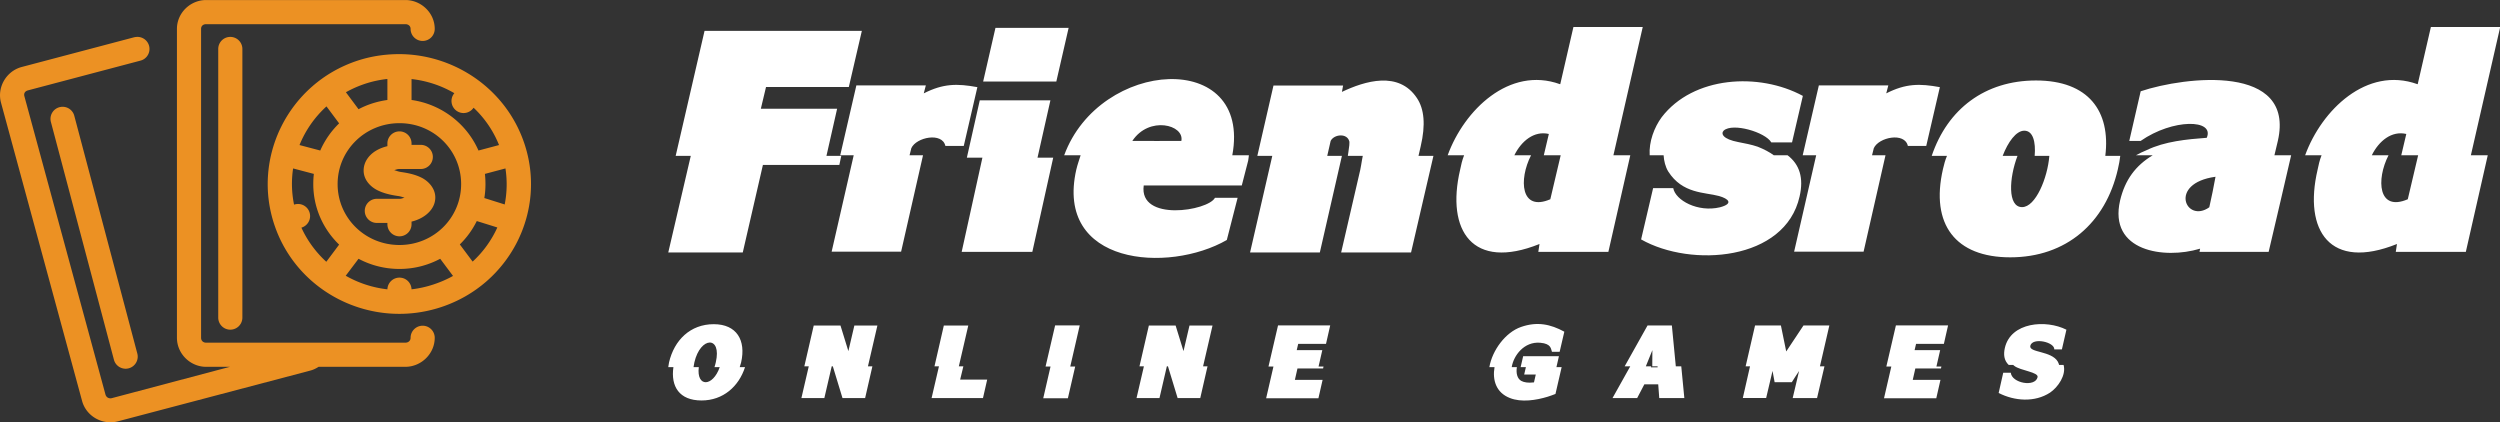 <?xml version="1.0" encoding="UTF-8"?>
<svg viewBox="0 0 370.366 62.532" class="css-1j8o68f" version="1.1"
     xmlns="http://www.w3.org/2000/svg" xmlns:xlink="http://www.w3.org/1999/xlink">
    <rect x="0" y="0" width="370.366" height="62.532" fill="#333333" stroke="none"/>
    <defs id="SvgjsDefs2416"></defs>
    <g id="SvgjsG2417" featurekey="T16ghp-0"
       transform="matrix(0.894,0,0,0.894,-5.356,-13.405)"
       fill="#ec9123">
        <g xmlns="http://www.w3.org/2000/svg" transform="translate(0,-952.362)">
            <path style="font-size:medium;font-style:normal;font-variant:normal;font-weight:normal;font-stretch:normal;text-indent:0;text-align:start;text-decoration:none;line-height:normal;letter-spacing:normal;word-spacing:normal;text-transform:none;direction:ltr;block-progression:tb;writing-mode:lr-tb;text-anchor:start;baseline-shift:baseline;opacity:1;color:;fill:#ec9123;fill-opacity:1;stroke:none;stroke-width:4;marker:none;visibility:visible;display:inline;overflow:visible;enable-background:accumulate;font-family:Sans;-inkscape-font-specification:Sans"
                  d="M 40.156 15 C 37.521 15 35.312 17.137 35.312 19.781 L 35.312 70.969 C 35.312 73.613 37.52 75.781 40.156 75.781 L 44.094 75.781 L 24.531 80.969 C 24.033 81.1 23.592 80.828 23.469 80.375 L 10.031 30.938 C 9.906 30.475 10.129 30.1 10.625 29.969 L 29.188 25.062 A 2 2 0 0 0 28.5 21.125 A 2 2 0 0 0 28.156 21.188 L 9.594 26.094 C 7.042 26.768 5.465 29.458 6.156 32 L 19.594 81.438 C 20.287 83.989 22.982 85.486 25.531 84.812 L 57.406 76.406 C 57.914 76.273 58.367 76.05 58.781 75.781 L 73.156 75.781 C 75.792 75.781 78.031 73.613 78.031 70.969 A 2 2 0 1 0 74.031 70.969 C 74.031 71.435 73.676 71.781 73.156 71.781 L 40.156 71.781 C 39.637 71.781 39.312 71.435 39.312 70.969 L 39.312 19.781 C 39.312 19.315 39.637 19 40.156 19 L 73.156 19 C 73.676 19 74.031 19.315 74.031 19.781 A 2 2 0 1 0 78.031 19.781 C 78.031 17.137 75.792 15 73.156 15 L 40.156 15 z M 43.906 21.125 A 2 2 0 0 0 42.156 23.156 L 42.156 67.625 A 2 2 0 1 0 46.156 67.625 L 46.156 23.156 A 2 2 0 0 0 43.906 21.125 z M 71.656 23.969 C 69.511 24.014 67.326 24.353 65.188 25.062 C 53.784 28.849 47.66 41.131 51.5 52.375 C 55.34 63.618 67.721 69.661 79.125 65.875 C 90.529 62.089 96.684 49.9 92.844 38.656 C 89.724 29.521 80.953 23.772 71.656 23.969 z M 70.031 28.094 C 70.083 28.087 70.135 28.1 70.188 28.094 L 70.188 31.562 C 68.488 31.8 66.86 32.316 65.406 33.094 L 63.312 30.281 C 64.309 29.719 65.369 29.251 66.5 28.875 C 67.668 28.487 68.856 28.238 70.031 28.094 z M 74.188 28.094 C 76.71 28.375 79.126 29.173 81.281 30.438 A 2 2 0 1 0 84.469 32.844 C 86.269 34.542 87.715 36.611 88.688 39.031 L 85.281 39.938 C 83.348 35.518 79.168 32.269 74.188 31.562 L 74.188 28.094 z M 60.094 32.625 L 62.188 35.438 C 60.875 36.712 59.802 38.247 59.062 39.938 L 55.625 39.031 C 56.601 36.61 58.125 34.416 60.094 32.625 z M 16.031 32.719 A 2 2 0 0 0 14.438 35.25 L 24.875 74.625 A 2.005 2.005 0 0 0 28.75 73.594 L 18.312 34.219 A 2 2 0 0 0 16.031 32.719 z M 72.188 35.406 C 77.872 35.406 82.406 39.897 82.406 45.5 C 82.406 51.103 77.872 55.594 72.188 55.594 C 66.503 55.594 61.938 51.103 61.938 45.5 C 61.938 39.897 66.503 35.406 72.188 35.406 z M 71.938 36.781 A 2 2 0 0 0 70.188 38.812 L 70.188 39.219 C 69.553 39.368 68.952 39.596 68.406 39.906 C 67.314 40.527 66.25 41.681 66.25 43.25 C 66.25 44.855 67.451 45.966 68.5 46.5 C 69.549 47.034 70.721 47.297 71.906 47.469 C 72.416 47.543 72.649 47.643 73.031 47.75 C 72.732 47.819 72.558 47.938 72.188 47.938 L 68.438 47.938 A 2 2 0 1 0 68.438 51.938 L 70.188 51.938 L 70.188 52.156 A 2 2 0 1 0 74.188 52.156 L 74.188 51.719 C 74.814 51.57 75.391 51.342 75.938 51.031 C 77.03 50.41 78.125 49.287 78.125 47.719 C 78.125 46.17 76.954 45.009 75.906 44.469 C 74.859 43.929 73.701 43.679 72.469 43.5 C 71.974 43.428 71.7 43.298 71.312 43.188 C 71.615 43.117 71.812 43 72.188 43 L 75.719 43 A 2 2 0 1 0 75.719 39 L 74.188 39 L 74.188 38.812 A 2 2 0 0 0 71.938 36.781 z M 54.562 42.906 L 58 43.812 C 57.933 44.365 57.906 44.93 57.906 45.5 C 57.906 49.422 59.548 52.977 62.188 55.531 L 60.062 58.375 C 58.366 56.819 56.934 54.91 55.938 52.719 A 2.002 2.002 0 0 0 54.938 48.844 A 2 2 0 0 0 54.719 48.906 C 54.309 46.883 54.266 44.862 54.562 42.906 z M 89.75 42.906 C 90.061 44.925 90.007 46.944 89.625 48.875 L 86.25 47.812 C 86.378 47.056 86.438 46.292 86.438 45.5 C 86.438 44.93 86.411 44.365 86.344 43.812 L 89.75 42.906 z M 85 51.625 L 88.406 52.688 C 87.441 54.811 86.064 56.737 84.312 58.344 L 82.188 55.5 C 83.334 54.383 84.287 53.068 85 51.625 z M 65.406 57.875 C 67.422 58.951 69.741 59.562 72.188 59.562 C 74.634 59.562 76.922 58.951 78.938 57.875 L 81.062 60.719 C 80.066 61.281 78.975 61.749 77.844 62.125 C 76.625 62.53 75.414 62.798 74.188 62.938 A 2 2 0 0 0 72.156 61 A 2 2 0 0 0 70.188 62.938 C 67.737 62.666 65.389 61.888 63.281 60.688 L 65.406 57.875 z "
                  transform="translate(0,952.362)"></path>
        </g>
    </g>
    <g id="SvgjsG2418" featurekey="Fok8m0-0"
       transform="matrix(2.247,0,0,2.247,97.442,-7.629)"
       fill="#ffffff">
        <path d="M11.123 13.672 l0.977 0 l-0.127 0.596 l-5.039 0 l-1.328 5.771 l-4.912 0 l1.484 -6.367 l-0.996 0 l1.904 -8.242 l10.371 0 l-0.859 3.701 l-5.459 0 l-0.342 1.435 l5.029 0 z M17.49 13.633 l-1.445 6.357 l-4.58 0 l1.455 -6.357 l-0.889 0 l1.065 -4.609 l4.58 0 l-0.137 0.527 c1.289 -0.654 2.197 -0.654 3.535 -0.41 l-0.898 3.877 l-1.211 0 c-0.205 -0.928 -1.924 -0.576 -2.246 0.146 l-0.117 0.469 l0.889 0 z M21.406 13.789 l-1.025 0 l0.85 -3.779 l4.658 0 l-0.85 3.779 l1.035 0 l-1.377 6.211 l-4.658 0 z M27.09 5.234 l-0.811 3.535 l-4.824 0 l0.811 -3.535 l4.824 0 z M27.598 14.57 c0.078 -0.332 0.186 -0.625 0.283 -0.938 l-1.084 0 c2.344 -6.377 12.383 -7.012 11.084 0 l1.094 0 c-0.02 0.117 -0.02 0.234 -0.049 0.361 l-0.42 1.631 l-6.465 0 c-0.332 2.412 4.248 1.68 4.697 0.811 l1.494 0 l-0.713 2.783 c-3.857 2.217 -11.357 1.66 -9.922 -4.648 z M34.522 12.686 c0.215 -1.065 -2.129 -1.67 -3.232 0 c0.01 0 3.232 0.01 3.232 0 z M51.142 13.672 l-1.475 6.367 l-4.609 0 l1.26 -5.449 c0.039 -0.215 0.078 -0.4 0.107 -0.605 c0.02 -0.098 0.039 -0.205 0.059 -0.312 l-0.986 0 c0.01 -0.088 0.02 -0.166 0.039 -0.264 c0.02 -0.176 0.039 -0.322 0.059 -0.439 c0.01 -0.146 0.01 -0.234 0 -0.283 l0 0.029 c-0.146 -0.566 -1.016 -0.469 -1.23 -0.029 l-0.225 0.986 l0.967 0 l-1.455 6.367 l-4.6 0 l1.465 -6.367 l-0.986 0 l1.065 -4.639 l4.59 0 l-0.078 0.42 c1.523 -0.723 3.74 -1.397 4.941 0.4 c0.488 0.723 0.586 1.768 0.254 3.184 l-0.146 0.635 l0.986 0 z M64.121 13.633 l-1.445 6.367 l-4.619 0 l0.078 -0.518 c-4.414 1.777 -6.172 -0.879 -5.234 -4.893 c0.068 -0.322 0.127 -0.615 0.264 -0.957 l-1.084 0 c1.084 -2.978 4.062 -5.889 7.402 -4.688 l0.02 0 l0.869 -3.769 l4.57 0 l-1.934 8.457 l1.113 0 z M56.475 13.633 l1.103 0 c-0.82 1.602 -0.693 3.74 1.27 2.9 l0.684 -2.9 l-1.113 0 l0.332 -1.406 c-0.967 -0.225 -1.807 0.459 -2.275 1.406 z M58.848 16.533 c0.049 -0.02 0.098 -0.049 0.127 -0.068 c0 0 -0.029 0.02 -0.127 0.068 z M74.492 13.633 c0.791 0.605 1.074 1.494 0.791 2.715 c-0.947 4.248 -7.148 4.707 -10.449 2.832 l0.791 -3.379 l1.328 0 c0.146 0.801 1.621 1.611 3.086 1.26 c0.908 -0.244 0.557 -0.566 -0.068 -0.742 c-0.928 -0.254 -2.412 -0.137 -3.35 -1.621 c-0.186 -0.303 -0.283 -0.703 -0.303 -1.065 l-0.918 0 c-0.059 -0.898 0.303 -1.846 0.791 -2.51 c2.08 -2.715 6.416 -2.969 9.307 -1.406 l-0.713 3.066 l-1.367 0 c-0.391 -0.674 -2.539 -1.309 -3.135 -0.781 c-0.205 0.205 -0.068 0.566 0.967 0.762 c0.41 0.078 0.869 0.166 1.27 0.303 c0.42 0.166 0.771 0.352 1.065 0.566 l0.908 0 z M80.947 13.633 l-1.445 6.357 l-4.58 0 l1.455 -6.357 l-0.889 0 l1.065 -4.609 l4.58 0 l-0.137 0.527 c1.289 -0.654 2.197 -0.654 3.535 -0.41 l-0.898 3.877 l-1.211 0 c-0.205 -0.928 -1.924 -0.576 -2.246 0.146 l-0.117 0.469 l0.889 0 z M96.27 14.541 c-0.811 3.555 -3.408 5.82 -7.1 5.82 c-3.603 0 -5.273 -2.168 -4.434 -5.82 c0.068 -0.293 0.146 -0.596 0.264 -0.869 l-1.006 0 c1.045 -3.096 3.516 -4.971 6.875 -4.971 c3.457 0 4.932 2.022 4.57 4.971 l0.986 0 c-0.029 0.273 -0.088 0.576 -0.156 0.869 z M88.672 13.672 l0.977 0 c-0.557 1.465 -0.664 3.379 0.303 3.379 c0.889 0 1.68 -1.914 1.797 -3.379 l-0.967 0 c0.078 -0.918 -0.107 -1.66 -0.684 -1.66 c-0.537 0 -1.074 0.742 -1.426 1.66 z M102.295 17.061 c0.156 -0.674 0.283 -1.328 0.41 -2.012 c-3.154 0.43 -1.943 3.106 -0.41 2.012 z M106.211 20 l-4.561 0 l0.039 -0.205 l-0.02 0 c-2.324 0.703 -6.035 0.186 -5.254 -3.184 c0.322 -1.357 1.016 -2.295 2.148 -2.978 l-1.103 0 c0.205 -0.117 0.469 -0.244 0.713 -0.342 c1.191 -0.576 2.637 -0.713 3.955 -0.811 c0.537 -1.24 -2.236 -1.27 -4.356 0.205 l-0.752 0 l0.752 -3.272 c2.959 -0.986 10.205 -1.826 9.043 3.272 l-0.225 0.947 l1.103 0 c-0.498 2.129 -0.977 4.248 -1.484 6.367 z M120.654 13.633 l-1.445 6.367 l-4.619 0 l0.078 -0.518 c-4.414 1.777 -6.172 -0.879 -5.234 -4.893 c0.068 -0.322 0.127 -0.615 0.264 -0.957 l-1.084 0 c1.084 -2.978 4.062 -5.889 7.402 -4.688 l0.02 0 l0.869 -3.769 l4.57 0 l-1.934 8.457 l1.113 0 z M113.008 13.633 l1.103 0 c-0.82 1.602 -0.693 3.74 1.27 2.9 l0.684 -2.9 l-1.113 0 l0.332 -1.406 c-0.967 -0.225 -1.807 0.459 -2.275 1.406 z M115.381 16.533 c0.049 -0.02 0.098 -0.049 0.127 -0.068 c0 0 -0.029 0.02 -0.127 0.068 z"></path>
    </g>
    <g id="SvgjsG2419" featurekey="TflPBd-0"
       transform="matrix(0.739,0,0,0.739,98.206,44.195)" fill="#ffffff">
        <path d="M15.684 12.842 c-0.078 0.312 -0.166 0.625 -0.283 0.947 l1.065 0 c-1.24 3.877 -4.394 6.689 -8.721 6.689 c-4.463 0 -6.201 -2.812 -5.635 -6.689 l-1.035 0 c0.039 -0.322 0.088 -0.635 0.156 -0.947 c1.035 -4.463 4.268 -7.656 8.965 -7.656 c4.6 0 6.494 3.223 5.488 7.656 z M11.396 13.789 l-1.055 0 c0.098 -0.322 0.195 -0.635 0.264 -0.967 c1.24 -5.361 -3.086 -5.205 -4.297 0.02 c-0.068 0.342 -0.117 0.654 -0.166 0.947 l1.055 0 c-0.508 4.082 2.822 3.994 4.199 0 z M41.997 13.633 l-1.455 6.357 l-4.541 0 l-1.934 -6.357 l-0.225 0 l-1.475 6.357 l-4.6 0 l1.475 -6.357 l-0.889 0 l1.885 -8.184 l5.361 0 l1.582 5.137 l1.201 -5.137 l4.619 0 l-1.895 8.184 l0.889 0 z M55.342 13.633 l-0.898 0 l1.875 -8.184 l4.902 0 l-1.895 8.184 l0.908 0 l-0.645 2.666 l5.42 0 l-0.84 3.691 l-10.303 0 z M82.651 13.672 l-1.465 6.367 l-4.941 0 l1.465 -6.367 l-0.996 0 l1.914 -8.242 l4.932 0 l-1.895 8.242 l0.986 0 z M109.18 13.633 l-1.455 6.357 l-4.541 0 l-1.934 -6.357 l-0.225 0 l-1.475 6.357 l-4.6 0 l1.475 -6.357 l-0.889 0 l1.885 -8.184 l5.361 0 l1.582 5.137 l1.201 -5.137 l4.619 0 l-1.895 8.184 l0.889 0 z M122.397 13.672 l-0.996 0 l1.914 -8.242 l10.459 0 l-0.84 3.701 l-5.576 0 l-0.293 1.25 l5.127 0 l-0.752 3.291 l0.996 0 l-0.088 0.391 l-5.137 0 l-0.518 2.285 l5.557 0 l-0.84 3.691 l-10.479 0 z M166.714 13.789 l-1.035 0 c0.586 -3.379 3.223 -6.963 6.348 -8.047 c3.213 -1.123 5.869 -0.576 8.682 0.947 l-0.938 4.033 l-1.543 0 c-0.225 -0.547 -0.078 -1.621 -2.344 -1.816 c-3.223 -0.283 -5.342 2.539 -5.723 4.883 l1.035 0 c-0.195 1.221 0.068 2.324 0.898 2.773 c0.547 0.293 1.338 0.43 2.51 0.293 l0.02 0 l0.361 -1.582 l-2.324 0 l0.342 -1.484 l-1.055 0 l0.508 -2.188 l7.168 0 l-0.498 2.188 l1.045 0 l-1.24 5.381 c-0.498 0.205 -1.016 0.371 -1.533 0.547 c-2.324 0.713 -5.303 1.191 -7.617 0.264 c-2.744 -1.074 -3.516 -3.574 -3.066 -6.191 z M193.926 13.633 l-1.123 0 l4.59 -8.193 l4.873 0 l0.791 8.193 l1.094 0 l0.615 6.357 l-5.029 0 l-0.205 -2.744 l-2.783 0 c-0.488 0.908 -0.947 1.826 -1.435 2.744 l-4.941 0 z M199.404 13.838 l0 -0.205 l-1.065 0 l0.02 -3.242 l-1.309 3.242 l1.084 0 l-0.078 0.205 l1.348 0 z M232.856 13.633 l-1.484 6.357 l-4.883 0 l1.279 -5.42 c-0.498 0.752 -0.996 1.494 -1.455 2.246 l-3.447 0 l-0.42 -2.266 l-1.279 5.439 l-4.678 0 l1.445 -6.357 l-0.879 0 l1.885 -8.184 l5.186 0 l1.065 5.205 c1.143 -1.719 2.285 -3.457 3.457 -5.205 l5.186 0 l-1.885 8.184 l0.908 0 z M246.26 13.672 l-0.996 0 l1.914 -8.242 l10.459 0 l-0.84 3.701 l-5.576 0 l-0.293 1.25 l5.127 0 l-0.752 3.291 l0.996 0 l-0.088 0.391 l-5.137 0 l-0.518 2.285 l5.557 0 l-0.84 3.691 l-10.479 0 z M280.796 13.359 c0.566 2.051 -1.133 4.473 -2.705 5.537 c-3.086 2.022 -7.158 1.699 -10.313 0.078 l0.918 -4.062 l1.514 0 c0.195 2.1 4.893 2.969 5.371 0.898 c0.234 -1.025 -3.447 -1.309 -4.678 -2.275 c-0.068 -0.059 -0.146 -0.117 -0.205 -0.176 l-0.898 0 c-0.977 -0.918 -1.065 -2.139 -0.781 -3.408 c1.191 -5.205 8.262 -5.723 12.344 -3.662 l-0.908 3.955 l-1.523 0 c0.098 -1.484 -4.394 -2.5 -4.814 -0.713 c-0.283 1.387 4.268 0.977 5.527 3.174 c0.107 0.195 0.195 0.43 0.254 0.654 l0.898 0 z"></path>
    </g>
</svg>